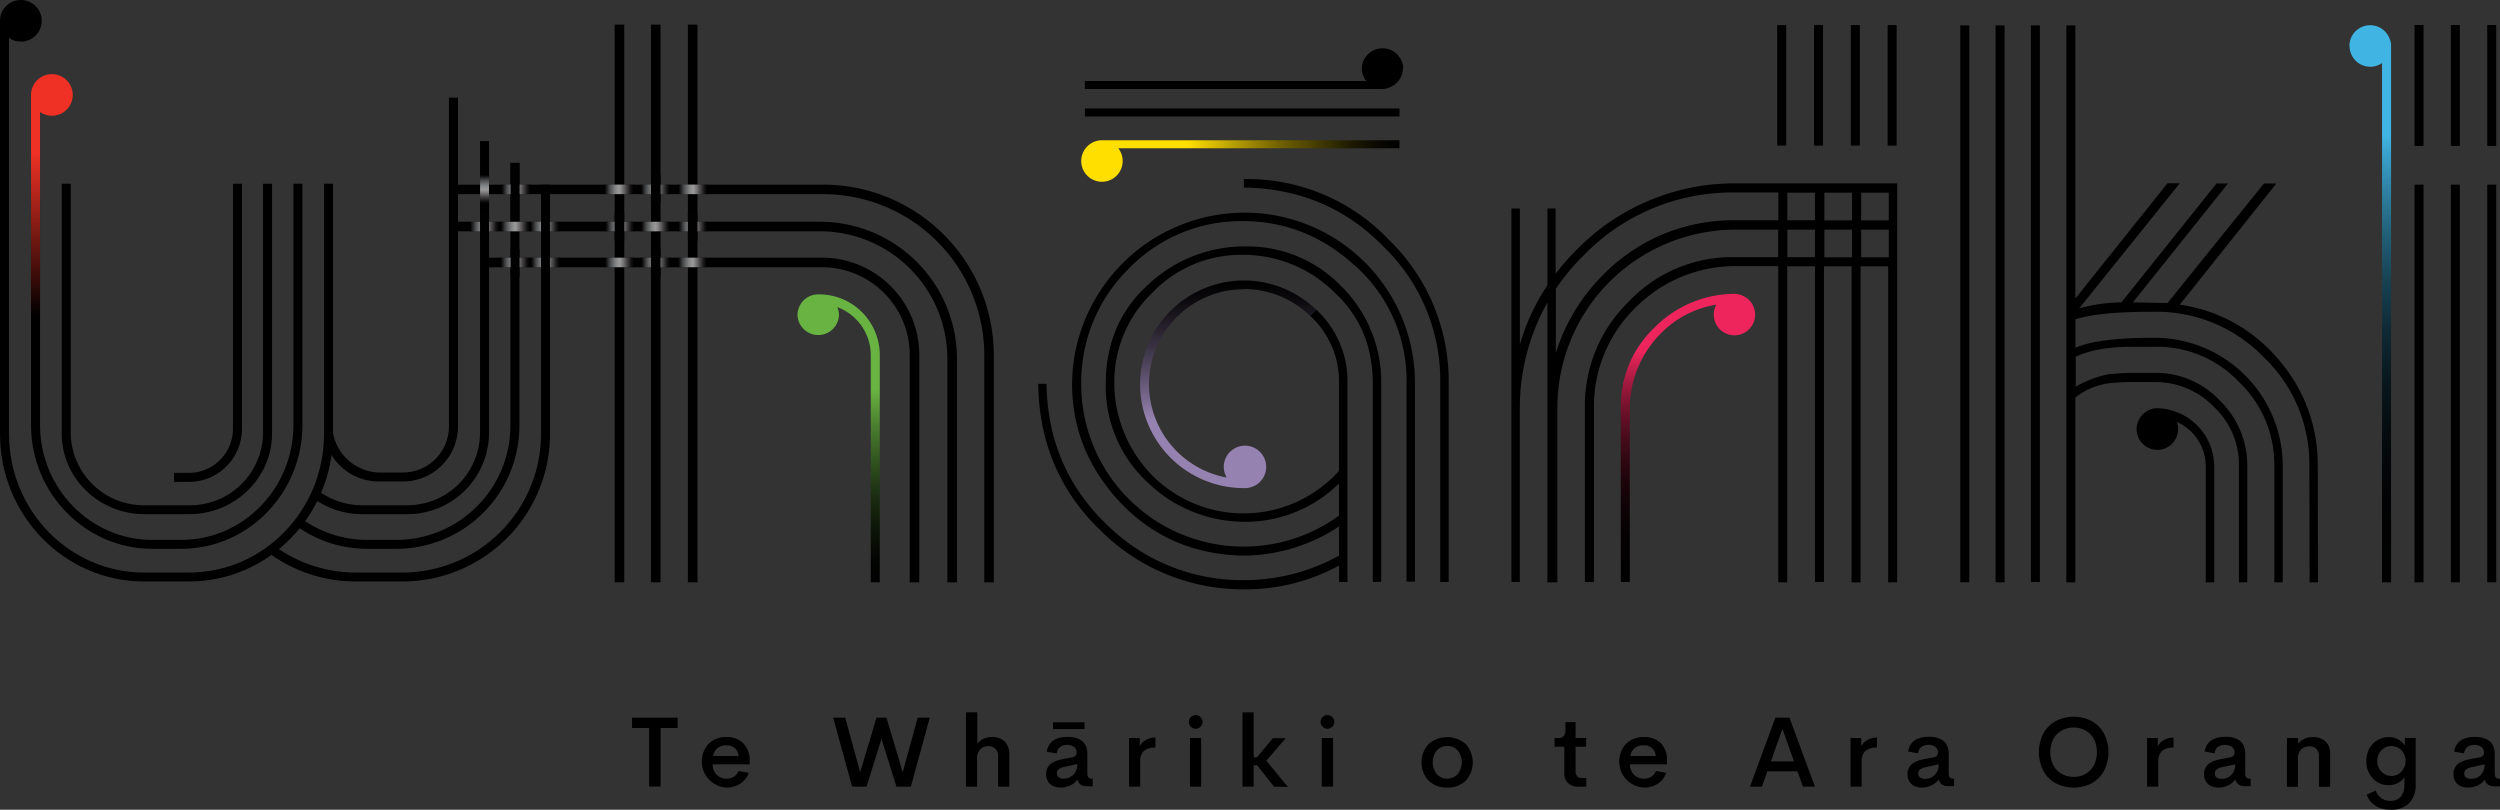 <?xml version="1.0" encoding="UTF-8"?>
<svg xmlns="http://www.w3.org/2000/svg" xmlns:xlink="http://www.w3.org/1999/xlink" viewBox="0 0 555.11 179.79">
  <rect x="0" y="0" width="555.11" height="179.79" fill="#333333" stroke="none"/>
  <defs>
    <style>.cls-1{fill:url(#New_Gradient_Swatch_8);}.cls-2{fill:url(#New_Gradient_Swatch_9);}.cls-3{fill:url(#New_Gradient_Swatch_11);}.cls-4{fill:url(#New_Gradient_Swatch_10);}.cls-5{fill:url(#New_Gradient_Swatch_7);}.cls-6{fill:url(#New_Gradient_Swatch_12);}.cls-10,.cls-11,.cls-12,.cls-13,.cls-14,.cls-15,.cls-16,.cls-17,.cls-18,.cls-19,.cls-20,.cls-21,.cls-22,.cls-23,.cls-7,.cls-8{opacity:0.6;isolation:isolate;}.cls-7{fill:url(#linear-gradient);}.cls-8{fill:url(#linear-gradient-2);}.cls-9{fill:#010101;}.cls-10{fill:url(#linear-gradient-3);}.cls-11{fill:url(#linear-gradient-4);}.cls-12{fill:url(#linear-gradient-5);}.cls-13{fill:url(#linear-gradient-6);}.cls-14{fill:url(#linear-gradient-7);}.cls-15{fill:url(#linear-gradient-8);}.cls-16{fill:url(#linear-gradient-9);}.cls-17{fill:url(#linear-gradient-10);}.cls-18{fill:url(#linear-gradient-11);}.cls-19{fill:url(#linear-gradient-12);}.cls-20{fill:url(#linear-gradient-13);}.cls-21{fill:url(#linear-gradient-14);}.cls-22{fill:url(#linear-gradient-15);}.cls-23{fill:url(#linear-gradient-16);}</style>
    <linearGradient id="New_Gradient_Swatch_8" x1="196" y1="-405.66" x2="196" y2="-469.6" gradientTransform="matrix(1, 0, 0, -1, -9.78, -340.3)" gradientUnits="userSpaceOnUse">
      <stop offset="0.33" stop-color="#69b342"></stop>
      <stop offset="0.46" stop-color="#497d2e"></stop>
      <stop offset="0.59" stop-color="#2f501e"></stop>
      <stop offset="0.7" stop-color="#1b2d11"></stop>
      <stop offset="0.82" stop-color="#0c1407"></stop>
      <stop offset="0.92" stop-color="#030502"></stop>
      <stop offset="1"></stop>
    </linearGradient>
    <linearGradient id="New_Gradient_Swatch_9" x1="249.86" y1="-376.05" x2="320.52" y2="-376.05" gradientTransform="matrix(1, 0, 0, -1, -9.78, -340.3)" gradientUnits="userSpaceOnUse">
      <stop offset="0.33" stop-color="#ffdf00"></stop>
      <stop offset="0.34" stop-color="#fcdc00"></stop>
      <stop offset="0.49" stop-color="#b19a00"></stop>
      <stop offset="0.62" stop-color="#726300"></stop>
      <stop offset="0.75" stop-color="#413900"></stop>
      <stop offset="0.85" stop-color="#1d1a00"></stop>
      <stop offset="0.94" stop-color="#080700"></stop>
      <stop offset="1"></stop>
    </linearGradient>
    <linearGradient id="New_Gradient_Swatch_11" x1="384.58" y1="-405.54" x2="384.58" y2="-469.52" gradientTransform="matrix(1, 0, 0, -1, -9.78, -340.3)" gradientUnits="userSpaceOnUse">
      <stop offset="0.2" stop-color="#ee255c"></stop>
      <stop offset="0.24" stop-color="#d22151"></stop>
      <stop offset="0.31" stop-color="#a1193e"></stop>
      <stop offset="0.39" stop-color="#76122e"></stop>
      <stop offset="0.47" stop-color="#520d20"></stop>
      <stop offset="0.56" stop-color="#340814"></stop>
      <stop offset="0.65" stop-color="#1d040b"></stop>
      <stop offset="0.75" stop-color="#0d0205"></stop>
      <stop offset="0.86" stop-color="#030001"></stop>
      <stop offset="1"></stop>
    </linearGradient>
    <linearGradient id="New_Gradient_Swatch_10" x1="272.73" y1="108.34" x2="272.73" y2="62.19" gradientUnits="userSpaceOnUse">
      <stop offset="0.33" stop-color="#9682b0"></stop>
      <stop offset="0.43" stop-color="#79698e"></stop>
      <stop offset="0.63" stop-color="#453c51"></stop>
      <stop offset="0.8" stop-color="#201b25"></stop>
      <stop offset="0.92" stop-color="#09070a"></stop>
      <stop offset="1"></stop>
    </linearGradient>
    <linearGradient id="New_Gradient_Swatch_7" x1="11.51" y1="16.46" x2="11.51" y2="70.14" gradientUnits="userSpaceOnUse">
      <stop offset="0.33" stop-color="#ee3124"></stop>
      <stop offset="1"></stop>
    </linearGradient>
    <linearGradient id="New_Gradient_Swatch_12" x1="536.08" y1="-345.9" x2="536.08" y2="-469.6" gradientTransform="matrix(1, 0, 0, -1, -9.78, -340.3)" gradientUnits="userSpaceOnUse">
      <stop offset="0.2" stop-color="#40b4e2"></stop>
      <stop offset="0.22" stop-color="#3ba7d2"></stop>
      <stop offset="0.3" stop-color="#2e80a1"></stop>
      <stop offset="0.38" stop-color="#215e76"></stop>
      <stop offset="0.46" stop-color="#174152"></stop>
      <stop offset="0.55" stop-color="#0f2934"></stop>
      <stop offset="0.64" stop-color="#08171d"></stop>
      <stop offset="0.74" stop-color="#040a0d"></stop>
      <stop offset="0.85" stop-color="#010203"></stop>
      <stop offset="1"></stop>
    </linearGradient>
    <linearGradient id="linear-gradient" x1="117.37" y1="-385.53" x2="117.37" y2="-379.16" gradientTransform="matrix(1, 0, 0, -1, -9.78, -340.3)" gradientUnits="userSpaceOnUse">
      <stop offset="0" stop-color="#010101"></stop>
      <stop offset="0.09" stop-color="#1d1d1d"></stop>
      <stop offset="0.15" stop-color="#413f3f"></stop>
      <stop offset="0.24" stop-color="#747070"></stop>
      <stop offset="0.32" stop-color="#a6a3a3"></stop>
      <stop offset="0.39" stop-color="#d0cece"></stop>
      <stop offset="0.45" stop-color="#eeeded"></stop>
      <stop offset="0.49" stop-color="#fff"></stop>
      <stop offset="0.53" stop-color="#f7f7f7"></stop>
      <stop offset="0.59" stop-color="#e7e8e9"></stop>
      <stop offset="0.65" stop-color="#cfd1d2"></stop>
      <stop offset="0.72" stop-color="#adafb2"></stop>
      <stop offset="0.8" stop-color="#858789"></stop>
      <stop offset="0.88" stop-color="#535456"></stop>
      <stop offset="0.9" stop-color="#424244"></stop>
      <stop offset="1"></stop>
    </linearGradient>
    <linearGradient id="linear-gradient-2" x1="-1090.28" y1="-1178.15" x2="-1090.28" y2="-1171.78" gradientTransform="matrix(0, -1, -1, 0, -1060.38, -1048.23)" xlink:href="#linear-gradient"></linearGradient>
    <linearGradient id="linear-gradient-3" x1="-1090.28" y1="-1201" x2="-1090.28" y2="-1194.63" gradientTransform="matrix(0, -1, -1, 0, -1060.38, -1048.23)" xlink:href="#linear-gradient"></linearGradient>
    <linearGradient id="linear-gradient-4" x1="-1090.28" y1="-1209.09" x2="-1090.28" y2="-1202.72" gradientTransform="matrix(0, -1, -1, 0, -1060.38, -1048.23)" xlink:href="#linear-gradient"></linearGradient>
    <linearGradient id="linear-gradient-5" x1="-1090.28" y1="-1217.44" x2="-1090.28" y2="-1211.07" gradientTransform="matrix(0, -1, -1, 0, -1060.38, -1048.23)" xlink:href="#linear-gradient"></linearGradient>
    <linearGradient id="linear-gradient-6" x1="-1098.53" y1="-1201.19" x2="-1098.53" y2="-1194.82" gradientTransform="matrix(0, -1, -1, 0, -1060.38, -1048.23)" xlink:href="#linear-gradient"></linearGradient>
    <linearGradient id="linear-gradient-7" x1="-1098.53" y1="-1209.12" x2="-1098.53" y2="-1202.75" gradientTransform="matrix(0, -1, -1, 0, -1060.38, -1048.23)" xlink:href="#linear-gradient"></linearGradient>
    <linearGradient id="linear-gradient-8" x1="-1098.53" y1="-1217.42" x2="-1098.53" y2="-1211.05" gradientTransform="matrix(0, -1, -1, 0, -1060.38, -1048.23)" xlink:href="#linear-gradient"></linearGradient>
    <linearGradient id="linear-gradient-9" x1="-1098.53" y1="-1171.16" x2="-1098.53" y2="-1164.79" gradientTransform="matrix(0, -1, -1, 0, -1060.38, -1048.23)" xlink:href="#linear-gradient"></linearGradient>
    <linearGradient id="linear-gradient-10" x1="-1098.53" y1="-1177.97" x2="-1098.53" y2="-1171.6" gradientTransform="matrix(0, -1, -1, 0, -1060.38, -1048.23)" xlink:href="#linear-gradient"></linearGradient>
    <linearGradient id="linear-gradient-11" x1="-1106.51" y1="-1184.69" x2="-1106.51" y2="-1178.32" gradientTransform="matrix(0, -1, -1, 0, -1060.38, -1048.23)" xlink:href="#linear-gradient"></linearGradient>
    <linearGradient id="linear-gradient-12" x1="-1106.51" y1="-1177.91" x2="-1106.51" y2="-1171.54" gradientTransform="matrix(0, -1, -1, 0, -1060.38, -1048.23)" xlink:href="#linear-gradient"></linearGradient>
    <linearGradient id="linear-gradient-13" x1="-1098.53" y1="-1184.54" x2="-1098.53" y2="-1178.17" gradientTransform="matrix(0, -1, -1, 0, -1060.38, -1048.23)" xlink:href="#linear-gradient"></linearGradient>
    <linearGradient id="linear-gradient-14" x1="-1106.51" y1="-1201.11" x2="-1106.51" y2="-1194.74" gradientTransform="matrix(0, -1, -1, 0, -1060.38, -1048.23)" xlink:href="#linear-gradient"></linearGradient>
    <linearGradient id="linear-gradient-15" x1="-1106.51" y1="-1209.18" x2="-1106.51" y2="-1202.81" gradientTransform="matrix(0, -1, -1, 0, -1060.38, -1048.23)" xlink:href="#linear-gradient"></linearGradient>
    <linearGradient id="linear-gradient-16" x1="-1106.51" y1="-1217.33" x2="-1106.51" y2="-1210.96" gradientTransform="matrix(0, -1, -1, 0, -1060.38, -1048.23)" xlink:href="#linear-gradient"></linearGradient>
  </defs>
  <g id="Layer_2" data-name="Layer 2">
    <g id="Layer_1-2" data-name="Layer 1">
      <path d="M220.67,129.3h-2.12V78.84a35.77,35.77,0,0,0-35.74-35.73H100.39V41h82.42a37.9,37.9,0,0,1,37.86,37.86Z"></path>
      <path d="M212.49,129.3h-2.13V79.64a28.31,28.31,0,0,0-28.28-28.28H100.39V49.24h81.69a30.44,30.44,0,0,1,30.41,30.4Z"></path>
      <path d="M204.12,129.3H202V78.8a19.48,19.48,0,0,0-19.46-19.46h-75V57.21h75A21.61,21.61,0,0,1,204.12,78.8Z"></path>
      <rect x="136.48" y="5.47" width="2.13" height="123.83"></rect>
      <rect x="144.54" y="5.47" width="2.13" height="123.83"></rect>
      <rect x="152.74" y="5.47" width="2.13" height="123.83"></rect>
      <path id="SVGID-2" class="cls-1" d="M177.08,70a4.61,4.61,0,0,0,9.21,0,4.46,4.46,0,0,0-.37-1.8,11.38,11.38,0,0,1,7.43,10.66V129.3h2V78.85a13.49,13.49,0,0,0-13.42-13.49h-.25a4.6,4.6,0,0,0-4.6,4.58v0"></path>
      <path d="M394.62,32.33h2V5.56h-2Zm8.17,0h2V5.56h-2Zm8.18,0h2V5.56h-2Zm8.17,0h2V5.56h-2Zm.25,24.8h-6.13V51h6.13Zm0-8.19h-6.13V42.78h6.13Zm-8.17,8.19h-6.13V51h6.13Zm0-8.19h-6.13V42.78h6.13ZM403,57.1h-6.13V51H403Zm0-8.19h-6.13V42.78H403Zm-8.17,0h-9.78a40.27,40.27,0,0,0-29.22,12.26,42.12,42.12,0,0,0-10.36,17.19V64.1a50.83,50.83,0,0,1,6.13-7.36,45.89,45.89,0,0,1,33.72-14h9.54v6.14Zm26.44-8.19h-36a48.94,48.94,0,0,0-35.26,14.82,54.23,54.23,0,0,0-4.59,5.22V46.3H343.6V63.36a45.56,45.56,0,0,0-6.12,13.19V46.3H335.6V90.62h0v38.6h1.87V97.77h0V90.46a47.73,47.73,0,0,1,6.12-23.29V129.3h2.21V90.63A39.55,39.55,0,0,1,385.2,51h9.64V57.1H385.3A31.61,31.61,0,0,0,361.63,67a32.14,32.14,0,0,0-9.71,23.67v38.57h2V90.63A30.62,30.62,0,0,1,363,68.46a31.31,31.31,0,0,1,22.31-9.37h9.54V129.3h2V59.12H403v70.1h2V59.12h6.13V129.3h2V59.12h6.13V129.3h2V59.12h0v-2h0V51h0Z"></path>
      <path d="M290.85,70.07a19.84,19.84,0,0,1,6.47,15.15v19.25c-.17.51-.85.85-.85,1a28.58,28.58,0,0,1-40.42.3l-.46-.47a29.45,29.45,0,0,1-8.17-20.44,27.4,27.4,0,0,1,8.52-19.93,27.17,27.17,0,0,1,19.93-8.35,28.73,28.73,0,0,1,20.27,8.18q8.69,7.92,8.68,20.44v44h1.87v-44a29.79,29.79,0,0,0-8.86-21.63,28.86,28.86,0,0,0-21.3-8.85,31.12,31.12,0,0,0-21.8,8.69c-6.12,5.62-9.2,12.94-9.2,21.79a29,29,0,0,0,9.37,22,31,31,0,0,0,21.63,8.66,29.54,29.54,0,0,0,20.78-8.51v7.15a36.06,36.06,0,0,1-57.23-29.47,35.34,35.34,0,0,1,10.56-25.38,34.69,34.69,0,0,1,25.21-10.56c9.71,0,18,3.41,25.38,10.22a34,34,0,0,1,11.08,25.89v43.94h1.87V85.22a37.8,37.8,0,0,0-37.6-38h-.21a38.31,38.31,0,0,0-35.25,23.33,37.2,37.2,0,0,0-3.07,14.67c0,10.22,3.75,19.08,11.07,26.74,7.32,7.5,16.35,11.24,27.08,11.41a38.8,38.8,0,0,0,21.12-6.47v6.47a43.58,43.58,0,0,1-21,5.45,42.76,42.76,0,0,1-30.66-12.43q-13-12.52-13.29-31.17h-1.84c.17,12.94,4.77,23.84,13.8,32.53a44.78,44.78,0,0,0,32,13.11,43.39,43.39,0,0,0,21-5.28v3.64h1.87v-44a21.69,21.69,0,0,0-7-16.52m27.6,60.52h1.87v-44a43.7,43.7,0,0,0-13.29-32,43.37,43.37,0,0,0-32.19-13.45v1.87c12.09.17,22.48,4.43,30.83,12.94a41.27,41.27,0,0,1,12.77,30.64v44Z"></path>
      <rect x="240.89" y="24.08" width="69.85" height="1.78"></rect>
      <path d="M311.58,15.12a4.61,4.61,0,0,0-9.21,0,4.57,4.57,0,0,0,1,2.86H240.88v1.78H307a3.54,3.54,0,0,0,1.5-.34,4.54,4.54,0,0,0,3-4.3"></path>
      <path id="SVGID" class="cls-2" d="M240.08,35.74a4.6,4.6,0,1,0,8.22-2.82h62.44V31.14H244.68a4.62,4.62,0,0,0-4.6,4.61"></path>
      <path id="SVGID-4" class="cls-3" d="M385.09,65.24h0a25.22,25.22,0,0,0-17.88,7.66,23.89,23.89,0,0,0-7.32,17.71v38.61h2V90.46a23.66,23.66,0,0,1,6.81-16.35,22.12,22.12,0,0,1,12.4-6.46,4.59,4.59,0,1,0,6.23-1.81,4.49,4.49,0,0,0-1.41-.5,3.46,3.46,0,0,0-.78-.09h-.09"></path>
      <path d="M41.93,107H38.64v-2h3.29a9.81,9.81,0,0,0,9.8-9.79V40.79h2V95.23A11.79,11.79,0,0,1,41.93,107Z"></path>
      <path d="M88.18,121.86H81.62a26.82,26.82,0,0,1-16-5.21l1.18-1.6a24.82,24.82,0,0,0,14.77,4.83h6.56a25.37,25.37,0,0,0,25.2-25.48V36.17h2V94.4A27.35,27.35,0,0,1,88.18,121.86Z"></path>
      <path d="M89.38,129.11H79.05a32.52,32.52,0,0,1-19.55-6.47l1.19-1.59a30.54,30.54,0,0,0,18.36,6.08H89.38a30.79,30.79,0,0,0,30.75-30.75V42h2V96.38A32.76,32.76,0,0,1,89.38,129.11Z"></path>
      <path d="M89.45,106.91H84.09a12.29,12.29,0,0,1-12-9.7l1.9-.83a10.73,10.73,0,0,0,10.15,8.54h5.36A10.25,10.25,0,0,0,99.69,94.68v-73h2v73A12.24,12.24,0,0,1,89.45,106.91Z"></path>
      <path d="M42,114.17H32.13c-10.16,0-18.42-8-18.42-17.9V40.79h2V96.27a16.21,16.21,0,0,0,16.44,15.92H42A16.21,16.21,0,0,0,58.41,96.27V40.79h2V96.27C60.39,106.14,52.13,114.17,42,114.17Z"></path>
      <path d="M90.26,114.17H80.49a18.43,18.43,0,0,1-10.9-3.51l1.17-1.61a16.47,16.47,0,0,0,9.73,3.14h9.77a16.14,16.14,0,0,0,16.33-15.92V31.33h2V96.27A18.14,18.14,0,0,1,90.26,114.17Z"></path>
      <path d="M40.25,121.86H33.77C19,121.86,6.89,109.54,6.89,94.4V25.93h2V94.4c0,14,11.16,25.48,24.89,25.48h6.48c13.73,0,24.89-11.43,24.89-25.48V40.79h2V94.4C67.13,109.54,55.07,121.86,40.25,121.86Z"></path>
      <path d="M42,129.11H31.94C14.33,129.11,0,114.43,0,96.38v-72H2v72c0,17,13.44,30.75,30,30.75H42c16.51,0,29.95-13.8,29.95-30.75V40.79h2V96.38C73.94,114.43,59.62,129.11,42,129.11Z"></path>
      <path class="cls-4" d="M276.22,64.18a21,21,0,0,1,14.7,6l1.39-1.34a23.05,23.05,0,1,0-16.09,39.54v0l.22,0a4.71,4.71,0,1,0-4.71-4.71,4.66,4.66,0,0,0,.66,2.37,21.08,21.08,0,0,1,3.83-41.81Z"></path>
      <path class="cls-5" d="M11.51,16.46a4.62,4.62,0,0,0-4.62,4.62V70.14h2V24.87a4.62,4.62,0,1,0,2.63-8.41Z"></path>
      <path d="M4.64,0A4.62,4.62,0,0,0,0,4.62V53.68H2V8.41A4.62,4.62,0,1,0,4.64,0Z"></path>
      <rect x="435.27" y="5.64" width="2" height="123.66"></rect>
      <rect x="443.11" y="5.64" width="2" height="123.66"></rect>
      <rect x="450.94" y="5.64" width="2" height="123.58"></rect>
      <path d="M512.83,129.3h1.87l-.06-25.72A35.4,35.4,0,0,0,506,79.91a34.91,34.91,0,0,0-22-12.26l21.46-26.91H502.7L481.27,67.3l-7.67-.17,21.12-26.4h-2.55l-21.12,26.4a38.12,38.12,0,0,0-9.37,1.33L484,40.7h-2.72L460.82,66.28V5.64h-2V129.3h2V88.25A15.63,15.63,0,0,1,469.17,85c2.72-.17,2.72-.17,6-.17h3.24a18,18,0,0,1,13.11,5.45,17.57,17.57,0,0,1,5.62,13.28V129.3H499V103.57a20.06,20.06,0,0,0-6.13-14.65,19.43,19.43,0,0,0-14.48-6.13H473c-.85,0-3.75.17-4.94.34a23.6,23.6,0,0,0-7.15,2.72V79.21c3.24-1.53,7.32-2.21,12.6-2.21h4.94a25.07,25.07,0,0,1,18.73,7.83A25.31,25.31,0,0,1,505,103.57V129.3h1.87V103.57A28.5,28.5,0,0,0,478.43,75h-.05c-8.18,0-14,.68-17.54,2.22v-6.3c3.58-1.19,9.37-1.7,17.54-1.7a33.17,33.17,0,0,1,24.18,10,32.8,32.8,0,0,1,10.22,24.36Z"></path>
      <path d="M536.13,129.3h2V41h-2Zm8.07,0h2V41h-2Zm8.08,0h2V41h-2ZM536.13,32.4h2V5.55h-2Zm8.07,0h2V5.55h-2Zm8.08,0h2V5.55h-2Z"></path>
      <path d="M491.66,129.3V103.58a13,13,0,0,0-12.77-12.94,3.72,3.72,0,0,0-1.57.36,4.61,4.61,0,1,0,6.32,4.27,4.82,4.82,0,0,0-.3-1.59,10.81,10.81,0,0,1,6.44,9.91V129.3Z"></path>
      <path id="SVGID-5" class="cls-6" d="M521.71,10.18A4.59,4.59,0,0,0,528.92,14V129.3h2V10.09a3.53,3.53,0,0,0-.33-1.5,4.6,4.6,0,0,0-8.91,1.59"></path>
      <rect class="cls-7" x="106.6" y="38.86" width="1.98" height="6.37"></rect>
      <rect class="cls-8" x="111.39" y="40.98" width="6.37" height="2.13"></rect>
      <rect class="cls-9" x="113.38" y="36.17" width="1.99" height="13.01"></rect>
      <rect class="cls-10" x="134.25" y="40.98" width="6.37" height="2.13"></rect>
      <rect class="cls-11" x="142.34" y="40.98" width="6.37" height="2.13"></rect>
      <rect class="cls-12" x="150.68" y="40.98" width="6.37" height="2.13"></rect>
      <rect class="cls-13" x="134.44" y="49.24" width="6.37" height="2.12"></rect>
      <rect class="cls-14" x="142.36" y="49.24" width="6.37" height="2.13"></rect>
      <rect class="cls-15" x="150.66" y="49.24" width="6.37" height="2.13"></rect>
      <rect class="cls-16" x="104.4" y="49.24" width="6.37" height="2.13"></rect>
      <rect class="cls-17" x="111.22" y="49.24" width="6.37" height="2.13"></rect>
      <rect class="cls-18" x="117.94" y="57.21" width="6.37" height="2.13"></rect>
      <rect class="cls-19" x="111.15" y="57.21" width="6.37" height="2.13"></rect>
      <rect class="cls-20" x="117.78" y="49.24" width="6.37" height="2.13"></rect>
      <rect class="cls-21" x="134.36" y="57.21" width="6.37" height="2.13"></rect>
      <rect class="cls-22" x="142.42" y="57.21" width="6.37" height="2.13"></rect>
      <rect class="cls-23" x="150.56" y="57.21" width="6.37" height="2.13"></rect>
      <rect class="cls-9" x="144.54" y="38.7" width="2.13" height="6.27"></rect>
      <rect class="cls-9" x="106.59" y="46.76" width="1.99" height="6.27"></rect>
      <rect class="cls-9" x="113.38" y="55.3" width="1.98" height="6.27"></rect>
      <rect class="cls-9" x="136.48" y="47.24" width="2.13" height="6.27"></rect>
      <rect class="cls-9" x="152.74" y="47.35" width="2.12" height="6.27"></rect>
      <rect class="cls-9" x="144.54" y="55.26" width="2.12" height="6.27"></rect>
      <rect x="120.13" y="41.02" width="1.98" height="18.89"></rect>
      <path d="M150.47,159.36v2.29h-3.78v13h-2.56v-13h-3.79v-2.29Z"></path>
      <path d="M166.46,169.09l0,.63h-8.22a3.26,3.26,0,0,0,.94,2.36,3.12,3.12,0,0,0,2.18.82,3,3,0,0,0,1.61-.44A2.82,2.82,0,0,0,164,171.2l2.26.39A4.83,4.83,0,0,1,164.4,174a5.39,5.39,0,0,1-3,.87,5.8,5.8,0,0,1-4.05-9.72,5.41,5.41,0,0,1,4-1.5A5.16,5.16,0,0,1,165,165,5.43,5.43,0,0,1,166.46,169.09Zm-5.17-3.59a3.16,3.16,0,0,0-1.95.58,2.83,2.83,0,0,0-1,1.79H164a2.63,2.63,0,0,0-.86-1.77A2.76,2.76,0,0,0,161.29,165.5Z"></path>
      <path d="M189.21,174.68,185,159.36h2.67L191,171.47l3.62-12.11h2.21l3.61,12.11,3.33-12.11h2.67l-4.19,15.32h-3.2l-3.32-10.61-3.32,10.61Z"></path>
      <path d="M220.34,163.67a3.74,3.74,0,0,1,2.77,1,4,4,0,0,1,1,2.95v7.05h-2.49v-6.62a2.42,2.42,0,0,0-.59-1.8,2.17,2.17,0,0,0-1.56-.57,2.52,2.52,0,0,0-1.79.67,2.8,2.8,0,0,0-.73,2.11v6.21h-2.47v-16.5H217v7a3.67,3.67,0,0,1,1.43-1.15A4.44,4.44,0,0,1,220.34,163.67Z"></path>
      <path d="M235.61,174.88a4.53,4.53,0,0,1-1.65-.28,2.61,2.61,0,0,1-1.2-1,2.86,2.86,0,0,1-.48-1.69,3.11,3.11,0,0,1,.22-1.21,2.65,2.65,0,0,1,.58-.88,3.39,3.39,0,0,1,.92-.63,6,6,0,0,1,1.11-.42c.38-.11.81-.2,1.31-.3l1.63-.3c.67-.13,1-.45,1-1a1.52,1.52,0,0,0-.6-1.34,2.53,2.53,0,0,0-1.52-.43,2.46,2.46,0,0,0-1.55.46,1.94,1.94,0,0,0-.73,1.44l-2.23-.4q.56-3.27,4.66-3.27a7.5,7.5,0,0,1,1.29.1,4.8,4.8,0,0,1,1.17.37,3.49,3.49,0,0,1,1,.68,3.19,3.19,0,0,1,.66,1.1,4.69,4.69,0,0,1,.24,1.56v4.19a1.69,1.69,0,0,0,.23,1,1,1,0,0,0,.79.28h.18v1.69h-1.18c-1.22,0-1.95-.48-2.19-1.43h-.11a3.59,3.59,0,0,1-1.54,1.24A5.12,5.12,0,0,1,235.61,174.88Zm-1.8-13v-1.51h7v1.51Zm2.38,11a2.88,2.88,0,0,0,2.16-.89,3.26,3.26,0,0,0,.86-2.34l-2.76.61a3.16,3.16,0,0,0-1.33.5,1.06,1.06,0,0,0-.44.92,1,1,0,0,0,.42.9A1.83,1.83,0,0,0,236.19,172.94Z"></path>
      <path d="M253.07,165.69a3.3,3.3,0,0,1,1.37-1.38,4.26,4.26,0,0,1,2.11-.55V166a3.79,3.79,0,0,0-2.55.73,3.09,3.09,0,0,0-.83,2.43v5.51h-2.48V163.87h2.38Z"></path>
      <path d="M265.49,161.81a1.5,1.5,0,0,1-1.07-.44,1.51,1.51,0,1,1,2.14-2.14,1.44,1.44,0,0,1,.45,1.07,1.47,1.47,0,0,1-.45,1.07A1.5,1.5,0,0,1,265.49,161.81Zm-1.26,12.87V163.87h2.48v10.81Z"></path>
      <path d="M282.9,174.68l-3.77-4.76h-.75v4.76h-2.49v-16.5h2.49v10h.69l3.57-4.27h2.85l-4.31,5,4.79,5.82Z"></path>
      <path d="M294.75,161.81a1.5,1.5,0,0,1-1.07-.44,1.51,1.51,0,1,1,2.14-2.14,1.44,1.44,0,0,1,.45,1.07,1.47,1.47,0,0,1-.45,1.07A1.5,1.5,0,0,1,294.75,161.81Zm-1.26,12.87V163.87H296v10.81Z"></path>
      <path d="M321.33,174.88a5.67,5.67,0,0,1-4.1-1.52,6,6,0,0,1,0-8.17,6.31,6.31,0,0,1,8.2,0,6.06,6.06,0,0,1,0,8.18A5.67,5.67,0,0,1,321.33,174.88Zm0-2a3.05,3.05,0,0,0,2.34-1,4.23,4.23,0,0,0,0-5.24,3,3,0,0,0-2.34-1,3,3,0,0,0-2.3,1,4.25,4.25,0,0,0,0,5.24A3,3,0,0,0,321.31,172.89Z"></path>
      <path d="M350.44,174.68a3.05,3.05,0,0,1-2.28-.83,3.15,3.15,0,0,1-.82-2.33v-5.71h-2.16v-1.94h.74a1.68,1.68,0,0,0,1.28-.41,2.12,2.12,0,0,0,.39-1.45v-1.67h2.26v3.53h2.35v1.94h-2.35v5.45a1.56,1.56,0,0,0,.37,1.13,1.33,1.33,0,0,0,1,.38h1v1.91Z"></path>
      <path d="M370.14,169.09l0,.63h-8.22a3.23,3.23,0,0,0,.95,2.36,3.09,3.09,0,0,0,2.18.82,3,3,0,0,0,1.6-.44,2.82,2.82,0,0,0,1.07-1.26l2.26.39a4.77,4.77,0,0,1-1.87,2.42,5.39,5.39,0,0,1-3,.87,5.8,5.8,0,0,1-4.05-9.72,5.42,5.42,0,0,1,4-1.5,5.13,5.13,0,0,1,3.75,1.38A5.43,5.43,0,0,1,370.14,169.09ZM365,165.5a3.16,3.16,0,0,0-2,.58,2.83,2.83,0,0,0-1,1.79h5.66a2.58,2.58,0,0,0-.86-1.77A2.76,2.76,0,0,0,365,165.5Z"></path>
      <path d="M400.33,174.68l-1.21-3.41h-6.69l-1.2,3.41h-2.66l5.64-15.32h3.13L403,174.68Zm-7.12-5.61h5.14l-2.57-7.24Z"></path>
      <path d="M413.28,165.69a3.36,3.36,0,0,1,1.37-1.38,4.26,4.26,0,0,1,2.11-.55V166a3.79,3.79,0,0,0-2.55.73,3.09,3.09,0,0,0-.83,2.43v5.51H410.9V163.87h2.38Z"></path>
      <path d="M426.88,174.88a4.46,4.46,0,0,1-1.65-.28,2.59,2.59,0,0,1-1.21-1,2.93,2.93,0,0,1-.47-1.69,3.11,3.11,0,0,1,.22-1.21,2.5,2.5,0,0,1,.58-.88,3.33,3.33,0,0,1,.91-.63,6.1,6.1,0,0,1,1.12-.42c.37-.11.81-.2,1.3-.3l1.63-.3c.67-.13,1-.45,1-1a1.52,1.52,0,0,0-.6-1.34,2.87,2.87,0,0,0-3.07,0,2,2,0,0,0-.73,1.44l-2.22-.4q.54-3.27,4.66-3.27a7.39,7.39,0,0,1,1.28.1,4.55,4.55,0,0,1,1.17.37,3.55,3.55,0,0,1,1,.68,3,3,0,0,1,.65,1.1,4.44,4.44,0,0,1,.25,1.56v4.19a1.71,1.71,0,0,0,.22,1,1,1,0,0,0,.8.28h.17v1.69h-1.17c-1.23,0-2-.48-2.19-1.43h-.12a3.51,3.51,0,0,1-1.53,1.24A5.15,5.15,0,0,1,426.88,174.88Zm.58-1.94a2.91,2.91,0,0,0,2.16-.89,3.26,3.26,0,0,0,.86-2.34l-2.77.61a3.27,3.27,0,0,0-1.33.5,1.08,1.08,0,0,0-.44.92,1,1,0,0,0,.42.9A1.86,1.86,0,0,0,427.46,172.94Z"></path>
      <path d="M464.4,173.94a8.77,8.77,0,0,1-7.9,0,6.91,6.91,0,0,1-2.77-2.75,9.13,9.13,0,0,1,0-8.35,6.91,6.91,0,0,1,2.77-2.75,8.77,8.77,0,0,1,7.9,0,6.83,6.83,0,0,1,2.76,2.75,9.05,9.05,0,0,1,0,8.35A6.83,6.83,0,0,1,464.4,173.94Zm-6-1.81a5.75,5.75,0,0,0,4.06,0,4.67,4.67,0,0,0,2.74-2.8,6.35,6.35,0,0,0,.4-2.32,6.28,6.28,0,0,0-.4-2.3,4.74,4.74,0,0,0-1.09-1.73,4.92,4.92,0,0,0-1.65-1.06,5.61,5.61,0,0,0-4.06,0,4.88,4.88,0,0,0-1.64,1.06,4.61,4.61,0,0,0-1.09,1.73,6.28,6.28,0,0,0-.4,2.3,6.35,6.35,0,0,0,.4,2.32,4.69,4.69,0,0,0,1.09,1.73A4.76,4.76,0,0,0,458.42,172.13Z"></path>
      <path d="M479.13,165.69a3.3,3.3,0,0,1,1.37-1.38,4.23,4.23,0,0,1,2.11-.55V166a3.75,3.75,0,0,0-2.55.73,3.05,3.05,0,0,0-.83,2.43v5.51h-2.49V163.87h2.39Z"></path>
      <path d="M492.72,174.88a4.5,4.5,0,0,1-1.65-.28,2.61,2.61,0,0,1-1.2-1,2.86,2.86,0,0,1-.48-1.69,3.11,3.11,0,0,1,.22-1.21,2.65,2.65,0,0,1,.58-.88,3.49,3.49,0,0,1,.91-.63,6.38,6.38,0,0,1,1.12-.42c.38-.11.81-.2,1.31-.3l1.63-.3c.67-.13,1-.45,1-1a1.52,1.52,0,0,0-.6-1.34,2.89,2.89,0,0,0-3.08,0,2,2,0,0,0-.73,1.44l-2.22-.4q.56-3.27,4.66-3.27a7.5,7.5,0,0,1,1.29.1,4.8,4.8,0,0,1,1.17.37,3.49,3.49,0,0,1,1,.68,3.19,3.19,0,0,1,.66,1.1,4.69,4.69,0,0,1,.24,1.56v4.19a1.69,1.69,0,0,0,.23,1,1,1,0,0,0,.79.28h.18v1.69h-1.18c-1.22,0-1.95-.48-2.19-1.43h-.12a3.51,3.51,0,0,1-1.53,1.24A5.12,5.12,0,0,1,492.72,174.88Zm.58-1.94a2.88,2.88,0,0,0,2.16-.89,3.26,3.26,0,0,0,.86-2.34l-2.76.61a3.16,3.16,0,0,0-1.33.5,1.06,1.06,0,0,0-.44.92,1,1,0,0,0,.42.9A1.81,1.81,0,0,0,493.3,172.94Z"></path>
      <path d="M513.54,163.67a4,4,0,0,1,2.86,1,3.61,3.61,0,0,1,1,2.77v7.27h-2.49v-6.74a2.21,2.21,0,0,0-.6-1.7,2.13,2.13,0,0,0-1.53-.55,2.53,2.53,0,0,0-1.82.68,2.78,2.78,0,0,0-.72,2.1v6.21H507.8V163.87h2.47v1.28a3.56,3.56,0,0,1,1.39-1.09A4.42,4.42,0,0,1,513.54,163.67Z"></path>
      <path d="M534,163.87h2.39V174a5.9,5.9,0,0,1-1.46,4.34,5.46,5.46,0,0,1-4,1.45q-4.1,0-5.42-3.33l2-.92a3.77,3.77,0,0,0,1.27,1.71,3.35,3.35,0,0,0,2,.57,2.85,2.85,0,0,0,2.32-.95,4.19,4.19,0,0,0,.78-2.71v-1.6a3.63,3.63,0,0,1-1.44,1.29,4.55,4.55,0,0,1-2.08.49,4.65,4.65,0,0,1-3.5-1.51,5.35,5.35,0,0,1-1.43-3.84,5.79,5.79,0,0,1,.4-2.18,4.8,4.8,0,0,1,1.07-1.68,4.61,4.61,0,0,1,1.57-1.07,4.76,4.76,0,0,1,1.91-.39,4.3,4.3,0,0,1,2.12.52,3.53,3.53,0,0,1,1.43,1.38Zm-3,8.43a3,3,0,0,0,2.24-1,3.48,3.48,0,0,0,0-4.69,3.09,3.09,0,0,0-4.47,0,3.31,3.31,0,0,0-.9,2.38,3.24,3.24,0,0,0,.91,2.35A3,3,0,0,0,531,172.3Z"></path>
      <path d="M548.11,174.88a4.46,4.46,0,0,1-1.65-.28,2.61,2.61,0,0,1-1.2-1,2.86,2.86,0,0,1-.48-1.69,3.11,3.11,0,0,1,.22-1.21,2.65,2.65,0,0,1,.58-.88,3.33,3.33,0,0,1,.91-.63,6.1,6.1,0,0,1,1.12-.42c.38-.11.81-.2,1.31-.3l1.63-.3c.66-.13,1-.45,1-1a1.52,1.52,0,0,0-.6-1.34,2.55,2.55,0,0,0-1.52-.43,2.51,2.51,0,0,0-1.56.46,2,2,0,0,0-.73,1.44l-2.22-.4c.36-2.18,1.92-3.27,4.66-3.27a7.31,7.31,0,0,1,1.28.1,4.74,4.74,0,0,1,1.18.37,3.49,3.49,0,0,1,1,.68,3,3,0,0,1,.65,1.1,4.44,4.44,0,0,1,.25,1.56v4.19a1.69,1.69,0,0,0,.23,1,1,1,0,0,0,.79.28h.17v1.69h-1.17c-1.22,0-2-.48-2.19-1.43h-.12a3.51,3.51,0,0,1-1.53,1.24A5.12,5.12,0,0,1,548.11,174.88Zm.58-1.94a2.88,2.88,0,0,0,2.16-.89,3.26,3.26,0,0,0,.86-2.34l-2.76.61a3.16,3.16,0,0,0-1.33.5,1.06,1.06,0,0,0-.44.92,1,1,0,0,0,.41.9A1.86,1.86,0,0,0,548.69,172.94Z"></path>
    </g>
  </g>
</svg>
